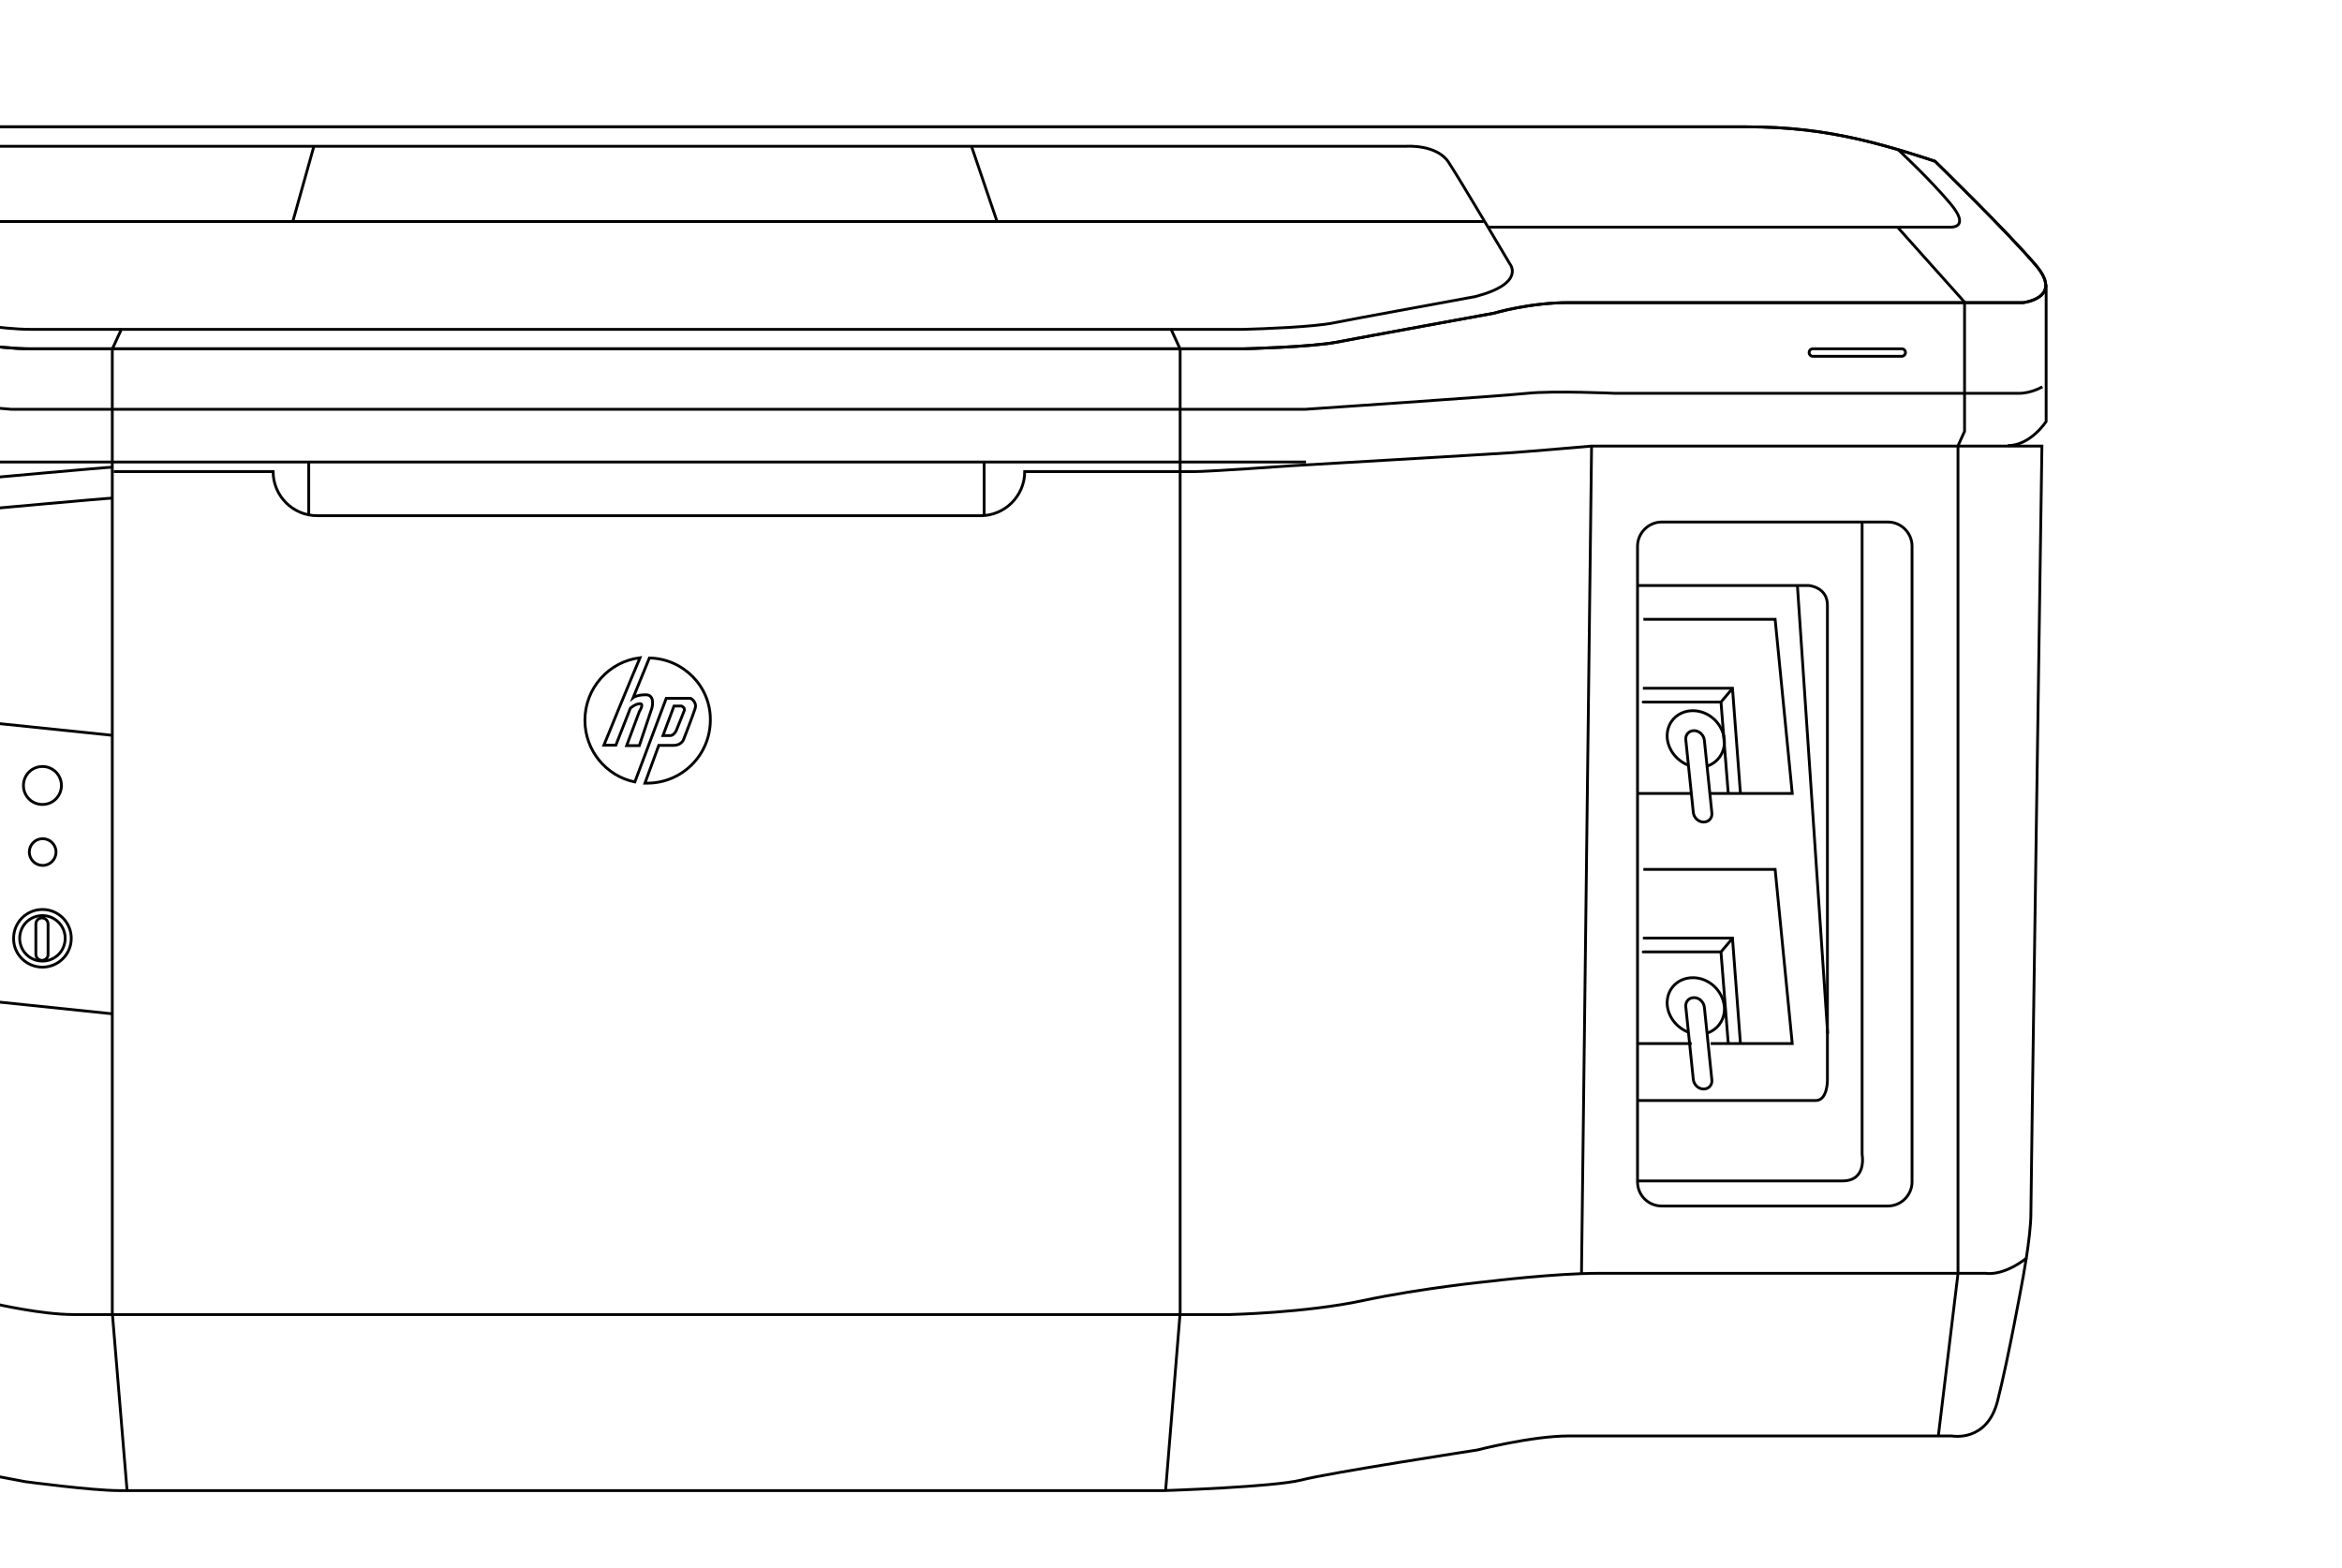 <?xml version="1.0" encoding="utf-8"?>
<!-- Generator: Adobe Illustrator 25.0.1, SVG Export Plug-In . SVG Version: 6.00 Build 0)  -->
<svg version="1.1" id="Layer_1" xmlns="http://www.w3.org/2000/svg" xmlns:xlink="http://www.w3.org/1999/xlink" x="0px" y="0px"
	 width="999px" height="669px" viewBox="0 0 999 669" style="enable-background:new 0 0 999 669;" xml:space="preserve">
<style type="text/css">
	.st0{fill:none;stroke:#010101;stroke-width:1.2;stroke-miterlimit:10;}
</style>
<path class="st0" d="M805.3,514.5h-96.5c-5.6,0-10.3-4.5-10.3-10.3V233c0-5.6,4.7-10.3,10.3-10.3h96.5c5.7,0,10.3,4.7,10.3,10.3
	v271.2C815.6,509.8,811,514.5,805.3,514.5z"/>
<path class="st0" d="M-107.5,228.9v305.8l15.7,67.5c0,0-0.7,9,23.2,14.2c23.9,5.3,79.4,15.7,79.4,15.7s28.5,3.8,39.8,3.8
	s446.1,0,446.1,0s46.5-1.5,58.4-4.5c11.9-3.1,75-12.8,75-12.8s23.2-6,39.1-6c15.9,0,163.4,0,163.4,0s15,2.9,19.5-15
	c4.6-18.1,10.4-50.2,10.4-50.2s3.8-19.5,3.8-29.9c0-10.4,4.7-327.2,4.7-327.2H678.9c0,0-25.3,2.2-33.8,2.8
	c-8.4,0.6-94.4,5.6-94.4,5.6s-34.8,2.5-41.6,2.5c-6.8,0-72,0-72,0c0,10.4-8.5,18.8-18.8,18.8h-283c-10.4,0-18.8-8.5-18.8-18.8h-68"
	/>
<path class="st0" d="M51.9,140.2l-4,8.7V560l6.3,75.9"/>
<path class="st0" d="M499.4,140.2l4,8.7V560l-6.2,75.9"/>
<path class="st0" d="M47.9,432.5l-124.5-12.9c-2.5-0.3-4.4-2.3-4.4-4.8V304.8c0-2.3,1.9-4.1,4.4-4l124.5,12.9"/>
<path class="st0" d="M47.9,199.3c-2.1,0-54.9,4.8-54.9,4.8"/>
<path class="st0" d="M47.9,212.5c-2.1,0-54.9,4.8-54.9,4.8"/>
<path class="st0" d="M-7,197.1h54.9h509.2"/>
<path class="st0" d="M-77.1,64.9l-27.8,45.6c0,0-11.6,15.4,10.1,19.5c21.7,4.1,73.4,15,73.4,15s20.6,3.8,34.1,3.8s517.8,0,517.8,0
	s28.9-0.7,40.1-2.9c11.3-2.2,66.7-12.3,66.7-12.3s15-4.5,31.9-4.5c16.9,0,193.8,0,193.8,0s17.2-1.9,5.6-15.7
	c-11.6-13.8-43.2-44.6-43.2-44.6s-17.6-6-32.6-9.4c-15-3.4-29.7-5.3-48-5.3c-18.4,0-785.4,0-785.4,0S-70,53.1-77.1,64.9z"/>
<path class="st0" d="M-77.1,64.9l-27.8,45.6c0,0-11.6,15.4,10.1,19.5c21.7,4.1,73.4,15,73.4,15s20.6,3.8,34.1,3.8s517.8,0,517.8,0
	s28.9-0.7,40.1-2.9c11.3-2.2,66.7-12.3,66.7-12.3s15-4.5,31.9-4.5c16.9,0,193.8,0,193.8,0s17.2-1.9,5.6-15.7
	c-11.6-13.8-43.2-44.6-43.2-44.6s-17.6-6-32.6-9.4c-15-3.4-29.7-5.3-48-5.3c-18.4,0-785.4,0-785.4,0S-70,53.1-77.1,64.9z"/>
<path class="st0" d="M629.4,126.5c-15.1,2.8-51.4,9.4-60.3,11.2c-8.7,1.8-30.7,2.6-38.6,2.8H12.9c-12.2,0-31-3.4-32.5-3.5
	c-2.8-0.6-52.4-11-73.6-15c-5.4-1-6.5-2.6-6.5-2.6c-0.1-0.6,0.6-2.5,1.5-3.8l0.3-0.3l0.1-0.3l27.8-45.6c2.3-4,14.4-7,28.2-7
	c0.7,0,1,0,1.2,0H600c0,0,12.8-0.9,17.9,6.8c5,7.6,26.1,43.3,26.1,43.3S651.1,120.8,629.4,126.5z"/>
<path class="st0" d="M872.8,121.4v58.4c0,0-6.6,10.3-16.4,10.3"/>
<path class="st0" d="M-107.5,525.6c0,0,1.5,12.8,13.5,15c12,2.2,92.2,15.7,92.2,15.7s19.5,4.5,33,4.5s493.4,0,493.4,0s32.3-0.7,57-6
	c24.8-5.3,54-8.2,54-8.2s27.8-3.4,46.5-3.4c18.8,0,164.9,0,164.9,0s7.3,1.5,17.6-6.6"/>
<path class="st0" d="M678.9,190.2l-4.3,353.2"/>
<path class="st0" d="M809.4,96.9l28.6,32V184l-2.8,6.2v353.1l-8.4,69.4"/>
<path class="st0" d="M-84.6,94.5h717.5"/>
<path class="st0" d="M133.9,62.4l-9,32.1"/>
<path class="st0" d="M414.4,62.4l10.9,32.1"/>
<path class="st0" d="M634.8,96.9h197.1c0,0,9,0.6,0-10.1c-9-10.7-22.5-23.2-22.5-23.2"/>
<path class="st0" d="M871.2,165c0,0-4.6,2.8-10.1,2.8s-172.1,0-172.1,0s-26.4-1.2-37.7,0c-11.3,1.2-94.4,6.8-94.4,6.8
	s-34.8,0-42.1,0c-7.3,0-510.1,0-510.1,0L-7,173.6"/>
<path class="st0" d="M131.7,197.1v22.5"/>
<path class="st0" d="M419.8,197.1v22.5"/>
<path class="st0" d="M811.2,152h-37.9c-0.9,0-1.6-0.7-1.6-1.6c0-0.9,0.7-1.6,1.6-1.6h37.9c0.9,0,1.6,0.7,1.6,1.6
	C812.8,151.3,812,152,811.2,152z"/>
<path class="st0" d="M277,280.7l-6.9,16.9c0,0,1.5-1.2,5.4-1.2c4.1,0,2.6,5.6,2.6,5.6l-5.4,16.1h-5.4l5.4-14.5c0,0,2.2-3.4,0.3-3.4
	s-4.1,1.9-4.1,1.9l-6.2,15.8h-5.1c0,0,11-27,15.4-37.3c-13.2,1.6-23.5,12.9-23.5,26.7c0,12.9,9.1,23.8,21.3,26.3l13.4-35.7h10.4
	c0,0,2.8,1.5,1.9,4.4c-0.9,2.9-5,13.4-5,13.4s-1,2.3-4.3,2.3c-3.2,0-6.2,0-6.2,0l-5.9,16.1c0.3,0,0.7,0,1,0
	c14.8,0,26.9-12,26.9-26.9C303.2,292.9,291.5,281,277,280.7z"/>
<path class="st0" d="M288.4,311.8c0,0,3.1-7.5,3.5-8.7c0.4-1.2-1.2-1.9-1.2-1.9h-3.2l-4.7,12.6c0,0,1.8,0,3.2,0
	C287.5,313.7,288.4,311.8,288.4,311.8z"/>
<path class="st0" d="M18.1,343.2c4.5,0,8.1-3.6,8.1-8.1c0-4.5-3.6-8.1-8.1-8.1s-8.1,3.6-8.1,8.1C10,339.6,13.6,343.2,18.1,343.2z"/>
<path class="st0" d="M18.1,412.6c6.8,0,12.3-5.5,12.3-12.3c0-6.8-5.5-12.3-12.3-12.3s-12.3,5.5-12.3,12.3
	C5.7,407.1,11.3,412.6,18.1,412.6z"/>
<path class="st0" d="M18.1,410c5.4,0,9.7-4.3,9.7-9.7c0-5.3-4.3-9.7-9.7-9.7c-5.4,0-9.7,4.3-9.7,9.7C8.4,405.7,12.7,410,18.1,410z"
	/>
<path class="st0" d="M18.2,369.2c3.2,0,5.7-2.6,5.7-5.7c0-3.2-2.6-5.7-5.7-5.7c-3.2,0-5.7,2.6-5.7,5.7
	C12.5,366.7,15.1,369.2,18.2,369.2z"/>
<path class="st0" d="M17.9,409.7c-1.5,0-2.6-1.2-2.6-2.6v-12.9c0-1.5,1.2-2.6,2.6-2.6c1.5,0,2.6,1.2,2.6,2.6v12.9
	C20.6,408.5,19.4,409.7,17.9,409.7z"/>
<path class="st0" d="M794.3,222.8v269.7c0,0,2.2,11.3-8.4,11.3c-10.7,0-87.2,0-87.2,0"/>
<path class="st0" d="M698.5,249.8h73.1c0,0,7.9,0.6,7.9,8.4c0,7.8,0,202.9,0,202.9s0,8.4-5,8.4c-5,0-75.9,0-75.9,0"/>
<path class="st0" d="M766.7,249.8l12.9,191.1"/>
<path class="st0" d="M720.3,326.5c-4.8-1.8-8.5-6.2-9.1-11.3c-0.7-6.6,4.1-12,10.9-12c6.8,0,12.6,5.4,13.4,12
	c0.6,5.4-2.5,10-7.2,11.6"/>
<path class="st0" d="M726.7,350.7c-2.2,0-4.1-1.8-4.4-4l-3.2-31c-0.3-2.2,1.3-4,3.5-4s4.1,1.8,4.4,4l3.2,31
	C730.5,349,728.9,350.7,726.7,350.7z"/>
<path class="st0" d="M720.3,440.4c-4.8-1.8-8.5-6.2-9.1-11.3c-0.7-6.6,4.1-12,10.9-12c6.8,0,12.6,5.4,13.4,12
	c0.6,5.4-2.5,10-7.2,11.6"/>
<path class="st0" d="M726.7,464.6c-2.2,0-4.1-1.8-4.4-4l-3.2-31c-0.3-2.2,1.3-4,3.5-4s4.1,1.8,4.4,4l3.2,31
	C730.5,462.8,728.9,464.6,726.7,464.6z"/>
<path class="st0" d="M698.5,338.5h23.1"/>
<path class="st0" d="M729.7,338.5h34.8l-7.3-74.3h-56.2"/>
<path class="st0" d="M742.4,338.5l-3.4-44.9h-38.2"/>
<path class="st0" d="M698.5,445.2h23.1"/>
<path class="st0" d="M729.7,445.2h34.8l-7.3-74.3h-56.2"/>
<path class="st0" d="M742.4,445.2l-3.4-45h-38.2"/>
<path class="st0" d="M739.1,293.6l-5,5.9c0,0-34.1,0-33.2,0"/>
<path class="st0" d="M734.1,299.5l3.1,39"/>
<path class="st0" d="M739.1,400.2l-5,5.9c0,0-34.1,0-33.2,0"/>
<path class="st0" d="M734.1,406.2l3.1,39"/>
</svg>

